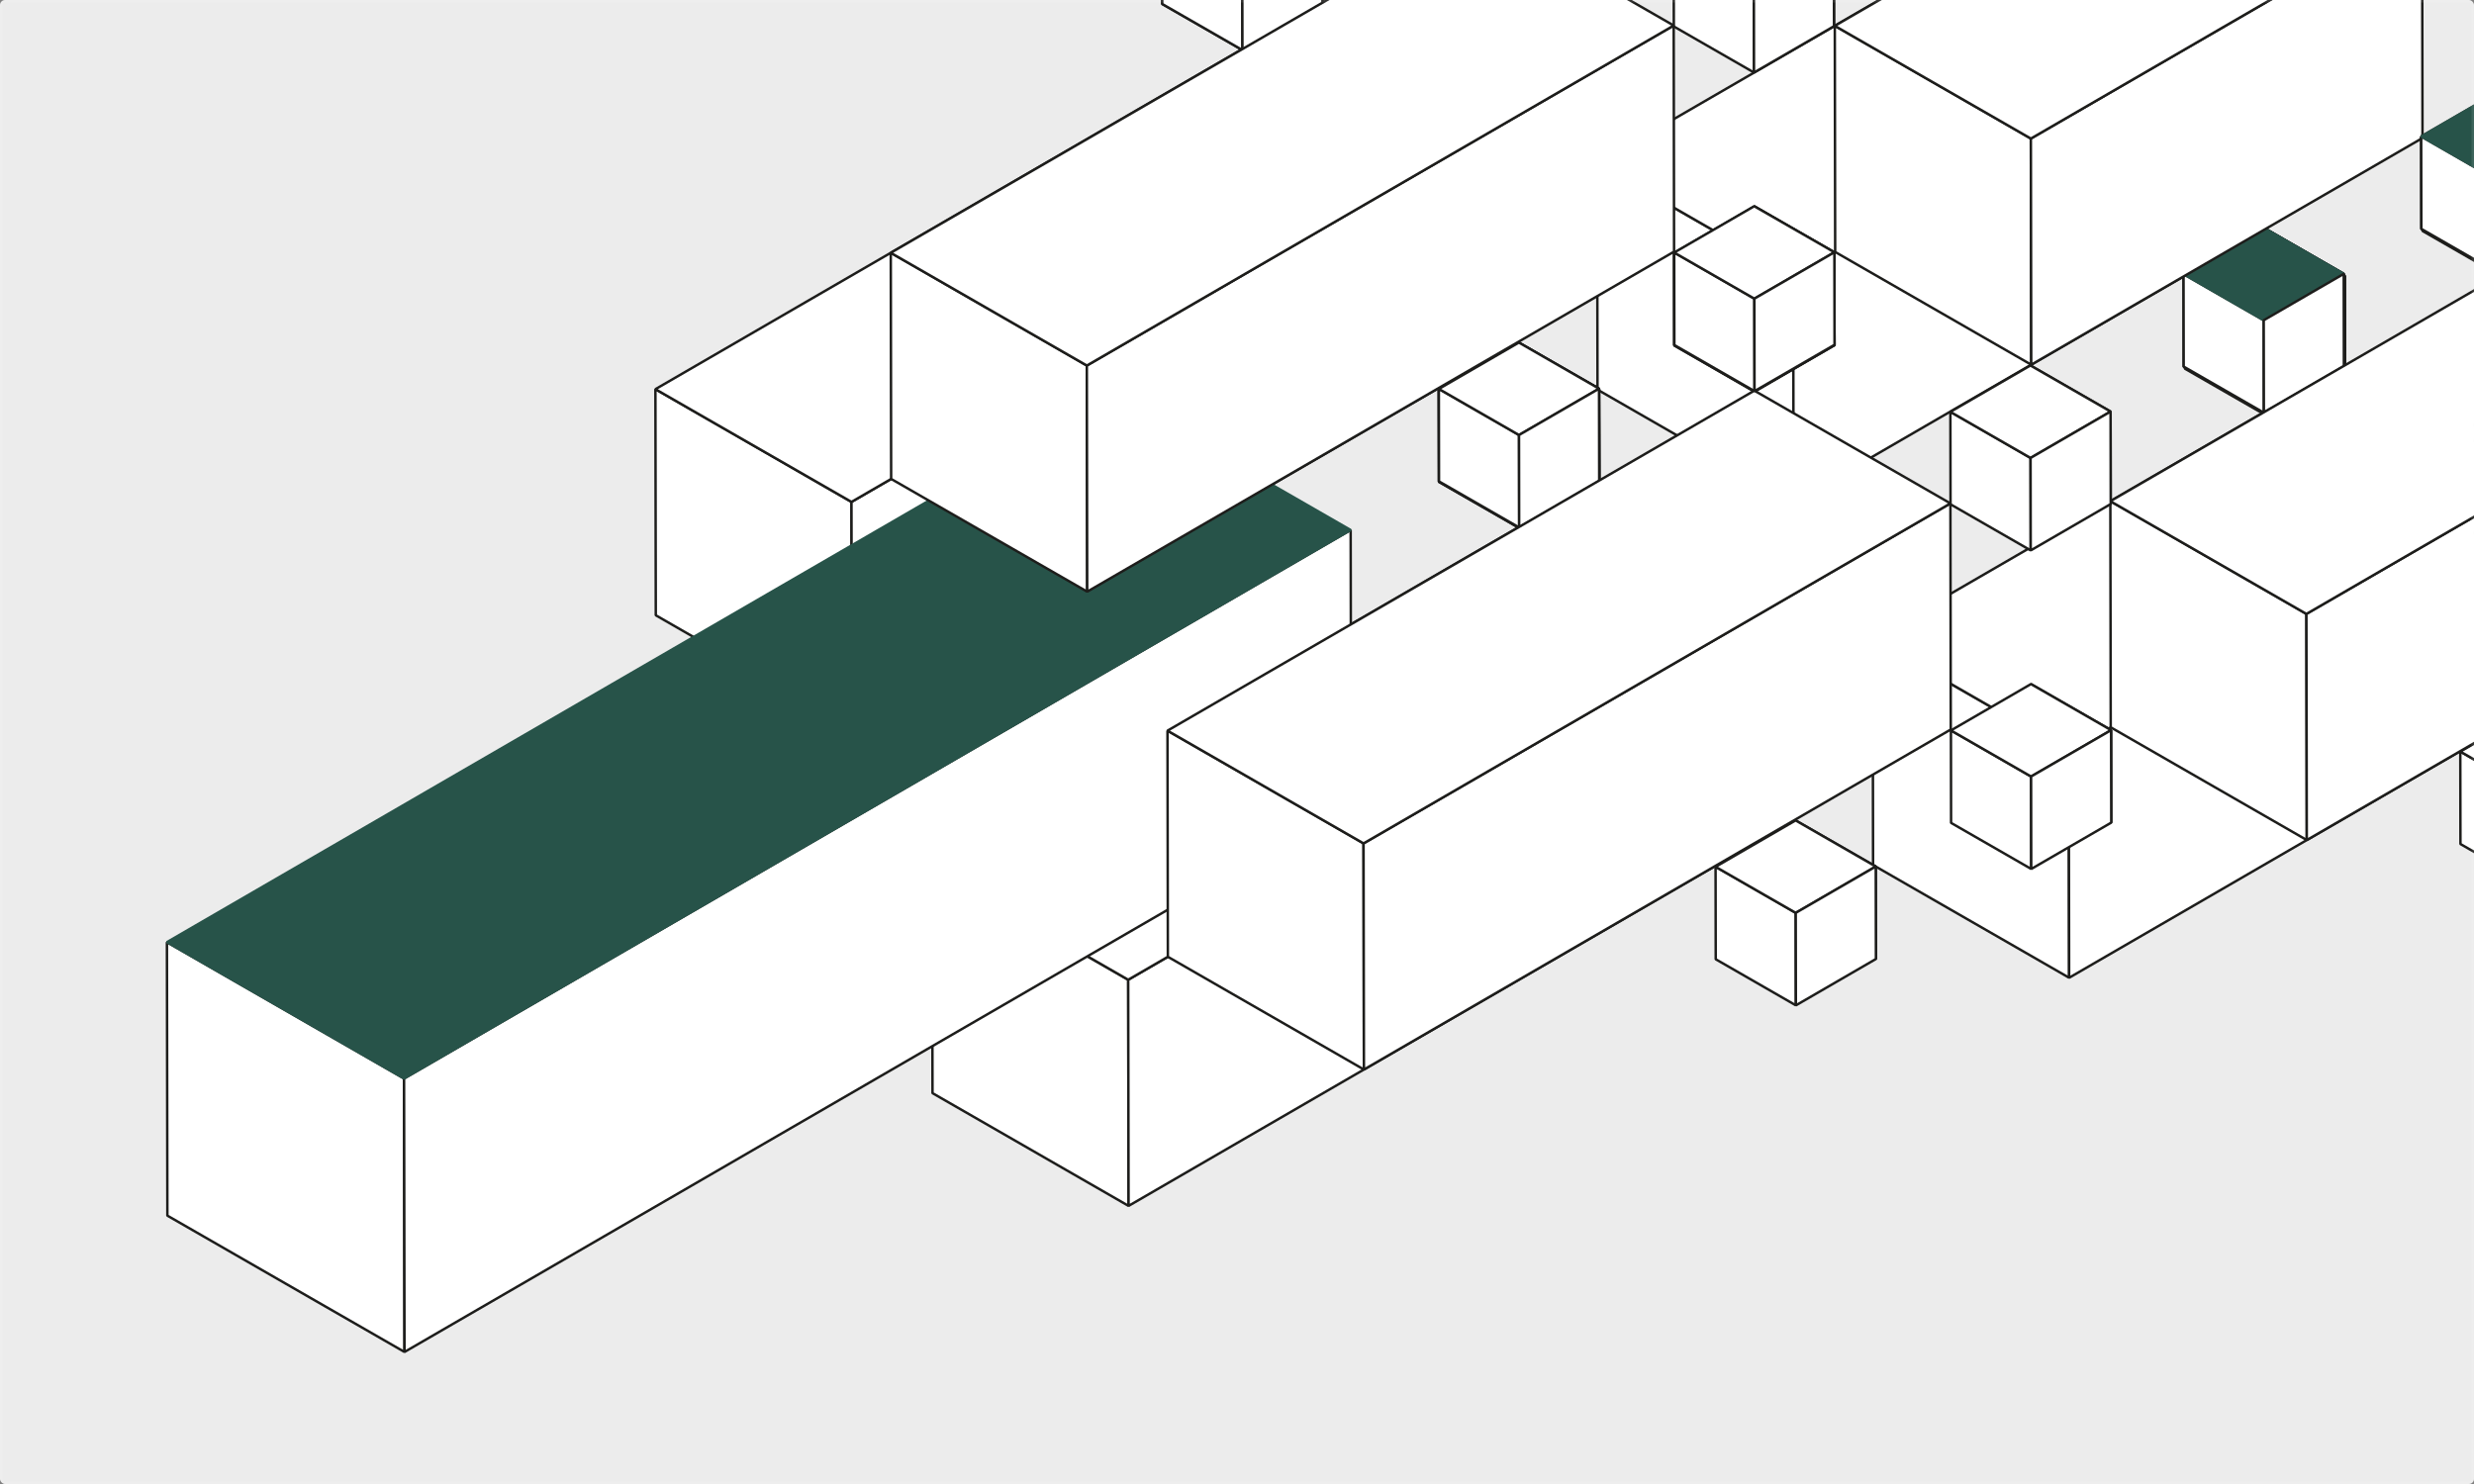 <svg width="1000" height="600" viewBox="0 0 1000 600" fill="none" xmlns="http://www.w3.org/2000/svg">
<rect x="0" y="0" width="1000" height="600" fill="#808080" stroke="none"/>
<g clip-path="url(#clip0_1835_19844)">
<rect x="-0.002" width="1000" height="600" rx="2.059" fill="#ECECEC"/>
<g style="mix-blend-mode:multiply" clip-path="url(#clip1_1835_19844)">
<path d="M915.213 -35.875L915.273 1.505L947.673 20.145L947.613 -17.245L915.213 -35.875Z" fill="white" stroke="#1D1D1B" stroke-linejoin="bevel"/>
<path d="M882.863 -17.135L882.933 20.245L915.333 38.885L915.273 1.505L882.863 -17.135Z" fill="white" stroke="#1D1D1B" stroke-linejoin="bevel"/>
<path d="M882.863 -17.135L915.213 -35.875L947.613 -17.245L915.273 1.505L882.863 -17.135Z" fill="white" stroke="#1D1D1B" stroke-linejoin="bevel"/>
<path d="M915.333 38.885L915.273 1.505L947.613 -17.245L947.673 20.145L915.333 38.885Z" fill="white" stroke="#1D1D1B" stroke-linejoin="bevel"/>
<path d="M915.422 92.926L915.482 130.316L947.892 148.946L947.822 111.566L915.422 92.926Z" fill="white" stroke="#1D1D1B" stroke-linejoin="bevel"/>
<path d="M883.082 111.676L883.142 149.056L915.542 167.696L915.482 130.316L883.082 111.676Z" fill="white" stroke="#1D1D1B" stroke-linejoin="bevel"/>
<path d="M883.082 111.676L915.422 92.926L947.822 111.566L915.482 130.316L883.082 111.676Z" fill="white" stroke="#1D1D1B" stroke-linejoin="bevel"/>
<path d="M915.542 167.695L915.482 130.315L947.822 111.565L947.892 148.945L915.542 167.695Z" fill="white" stroke="#1D1D1B" stroke-linejoin="bevel"/>
<path d="M724.822 111.705L724.972 203.125L645.722 157.545L645.572 66.115L724.822 111.705Z" fill="white" stroke="#1D1D1B" stroke-linejoin="bevel"/>
<path d="M724.972 203.125L883.122 111.465L882.972 20.045L724.822 111.705L724.972 203.125Z" fill="white" stroke="#1D1D1B" stroke-linejoin="bevel"/>
<path d="M645.572 66.115L803.722 -25.545L882.972 20.045L724.822 111.705L645.572 66.115Z" fill="white" stroke="#1D1D1B" stroke-linejoin="bevel"/>
<path d="M612.352 -82.364L612.502 9.066L533.252 -36.514L533.102 -127.944L612.352 -82.364Z" fill="white" stroke="#1D1D1B" stroke-linejoin="bevel"/>
<path d="M612.504 9.066L770.654 -82.594L770.504 -174.024L612.354 -82.364L612.504 9.066Z" fill="white" stroke="#1D1D1B" stroke-linejoin="bevel"/>
<path d="M994.254 175.056L994.314 212.436L1026.71 231.076L1026.65 193.696L994.254 175.056Z" fill="white" stroke="#1D1D1B" stroke-linejoin="bevel"/>
<path d="M994.254 175.055L1026.59 156.315L1059 174.955L1026.65 193.695L994.254 175.055Z" fill="white" stroke="#1D1D1B" stroke-linejoin="bevel"/>
<path d="M914.941 92.096L915.001 129.476L947.401 148.116L947.341 110.736L914.941 92.096Z" fill="white" stroke="#1D1D1B" stroke-linejoin="bevel"/>
<path d="M882.594 110.835L882.654 148.225L915.064 166.855L915.004 129.475L882.594 110.835Z" fill="white" stroke="#1D1D1B" stroke-linejoin="bevel"/>
<path d="M882.594 110.836L914.944 92.096L947.344 110.736L915.004 129.476L882.594 110.836Z" fill="white" stroke="#1D1D1B" stroke-linejoin="bevel"/>
<path d="M915.064 166.855L915.004 129.475L947.344 110.735L947.404 148.115L915.064 166.855Z" fill="white" stroke="#1D1D1B" stroke-linejoin="bevel"/>
<path d="M994.463 303.865L994.523 341.245L1026.93 359.885L1026.87 322.505L994.463 303.865Z" fill="white" stroke="#1D1D1B" stroke-linejoin="bevel"/>
<path d="M994.463 303.865L1026.8 285.115L1059.21 303.755L1026.87 322.505L994.463 303.865Z" fill="white" stroke="#1D1D1B" stroke-linejoin="bevel"/>
<path d="M914.941 92.096L915.001 129.476L947.401 148.116L947.341 110.736L914.941 92.096Z" fill="white" stroke="#1D1D1B" stroke-linejoin="bevel"/>
<path d="M882.594 110.835L882.654 148.225L915.064 166.855L915.004 129.475L882.594 110.835Z" fill="white" stroke="#1D1D1B" stroke-linejoin="bevel"/>
<path d="M882.594 110.836L914.944 92.096L947.344 110.736L915.004 129.476L882.594 110.836Z" fill="#275349" stroke="#275349" stroke-linejoin="bevel"/>
<path d="M915.064 166.855L915.004 129.475L947.344 110.735L947.404 148.115L915.064 166.855Z" fill="white" stroke="#1D1D1B" stroke-linejoin="bevel"/>
<path d="M836.203 303.895L836.353 395.315L757.103 349.735L756.953 258.315L836.203 303.895Z" fill="white" stroke="#1D1D1B" stroke-linejoin="bevel"/>
<path d="M836.353 395.315L994.513 303.655L994.363 212.235L836.203 303.895L836.353 395.315Z" fill="white" stroke="#1D1D1B" stroke-linejoin="bevel"/>
<path d="M756.953 258.315L915.113 166.655L994.363 212.235L836.203 303.895L756.953 258.315Z" fill="white" stroke="#1D1D1B" stroke-linejoin="bevel"/>
<path d="M725.572 202.905L725.632 240.285L758.032 258.925L757.972 221.535L725.572 202.905Z" fill="white" stroke="#1D1D1B" stroke-linejoin="bevel"/>
<path d="M693.223 221.645L693.293 259.025L725.693 277.665L725.633 240.285L693.223 221.645Z" fill="white" stroke="#1D1D1B" stroke-linejoin="bevel"/>
<path d="M693.223 221.645L725.573 202.905L757.973 221.535L725.633 240.285L693.223 221.645Z" fill="white" stroke="#1D1D1B" stroke-linejoin="bevel"/>
<path d="M725.693 277.665L725.633 240.285L757.973 221.535L758.033 258.925L725.693 277.665Z" fill="white" stroke="#1D1D1B" stroke-linejoin="bevel"/>
<path d="M613.912 138.686L613.972 176.066L646.382 194.706L646.322 157.316L613.912 138.686Z" fill="white" stroke="#1D1D1B" stroke-linejoin="bevel"/>
<path d="M581.572 157.426L581.632 194.806L614.042 213.446L613.972 176.066L581.572 157.426Z" fill="white" stroke="#1D1D1B" stroke-linejoin="bevel"/>
<path d="M581.572 157.426L613.912 138.686L646.322 157.316L613.972 176.066L581.572 157.426Z" fill="white" stroke="#1D1D1B" stroke-linejoin="bevel"/>
<path d="M614.043 213.445L613.973 176.065L646.323 157.315L646.383 194.705L614.043 213.445Z" fill="white" stroke="#1D1D1B" stroke-linejoin="bevel"/>
<path d="M725.783 331.705L725.843 369.085L758.253 387.725L758.183 350.345L725.783 331.705Z" fill="white" stroke="#1D1D1B" stroke-linejoin="bevel"/>
<path d="M693.441 350.455L693.501 387.835L725.901 406.475L725.841 369.085L693.441 350.455Z" fill="white" stroke="#1D1D1B" stroke-linejoin="bevel"/>
<path d="M693.441 350.455L725.781 331.705L758.181 350.345L725.841 369.085L693.441 350.455Z" fill="white" stroke="#1D1D1B" stroke-linejoin="bevel"/>
<path d="M725.904 406.476L725.844 369.086L758.184 350.346L758.254 387.726L725.904 406.476Z" fill="white" stroke="#1D1D1B" stroke-linejoin="bevel"/>
<path d="M613.912 138.686L613.972 176.066L646.382 194.706L646.322 157.316L613.912 138.686Z" fill="white" stroke="#1D1D1B" stroke-linejoin="bevel"/>
<path d="M581.572 157.426L581.632 194.806L614.042 213.446L613.972 176.066L581.572 157.426Z" fill="white" stroke="#1D1D1B" stroke-linejoin="bevel"/>
<path d="M581.572 157.426L613.912 138.686L646.322 157.316L613.972 176.066L581.572 157.426Z" fill="#275349" stroke="#275349" stroke-linejoin="bevel"/>
<path d="M614.043 213.445L613.973 176.065L646.323 157.315L646.383 194.705L614.043 213.445Z" fill="white" stroke="#1D1D1B" stroke-linejoin="bevel"/>
<path d="M456.023 396.125L456.173 487.555L376.923 441.975L376.773 350.545L456.023 396.125Z" fill="white" stroke="#1D1D1B" stroke-linejoin="bevel"/>
<path d="M456.173 487.555L693.383 350.075L693.233 258.655L456.023 396.125L456.173 487.555Z" fill="white" stroke="#1D1D1B" stroke-linejoin="bevel"/>
<path d="M376.773 350.545L613.983 213.075L693.233 258.655L456.023 396.125L376.773 350.545Z" fill="white" stroke="#1D1D1B" stroke-linejoin="bevel"/>
<path d="M613.723 9.695L613.783 47.075L646.183 65.715L646.123 28.335L613.723 9.695Z" fill="white" stroke="#1D1D1B" stroke-linejoin="bevel"/>
<path d="M581.373 28.445L581.443 65.825L613.843 84.465L613.783 47.075L581.373 28.445Z" fill="white" stroke="#1D1D1B" stroke-linejoin="bevel"/>
<path d="M581.373 28.445L613.723 9.695L646.123 28.335L613.783 47.075L581.373 28.445Z" fill="white" stroke="#1D1D1B" stroke-linejoin="bevel"/>
<path d="M613.843 84.465L613.783 47.075L646.123 28.335L646.183 65.715L613.843 84.465Z" fill="white" stroke="#1D1D1B" stroke-linejoin="bevel"/>
<path d="M502.062 -54.524L502.122 -17.134L534.533 1.496L534.473 -35.884L502.062 -54.524Z" fill="white" stroke="#1D1D1B" stroke-linejoin="bevel"/>
<path d="M469.723 -35.774L469.783 1.606L502.193 20.246L502.123 -17.134L469.723 -35.774Z" fill="white" stroke="#1D1D1B" stroke-linejoin="bevel"/>
<path d="M502.193 20.245L502.123 -17.135L534.473 -35.885L534.533 1.495L502.193 20.245Z" fill="white" stroke="#1D1D1B" stroke-linejoin="bevel"/>
<path d="M613.934 138.505L613.994 175.885L646.404 194.525L646.334 157.145L613.934 138.505Z" fill="white" stroke="#1D1D1B" stroke-linejoin="bevel"/>
<path d="M581.594 157.245L581.654 194.635L614.054 213.265L613.994 175.885L581.594 157.245Z" fill="white" stroke="#1D1D1B" stroke-linejoin="bevel"/>
<path d="M581.594 157.245L613.934 138.505L646.334 157.145L613.994 175.885L581.594 157.245Z" fill="white" stroke="#1D1D1B" stroke-linejoin="bevel"/>
<path d="M614.052 213.266L613.992 175.886L646.332 157.146L646.402 194.525L614.052 213.266Z" fill="white" stroke="#1D1D1B" stroke-linejoin="bevel"/>
<path d="M502.062 -54.524L502.122 -17.134L534.533 1.496L534.473 -35.884L502.062 -54.524Z" fill="white" stroke="#1D1D1B" stroke-linejoin="bevel"/>
<path d="M469.723 -35.774L469.783 1.606L502.193 20.246L502.123 -17.134L469.723 -35.774Z" fill="white" stroke="#1D1D1B" stroke-linejoin="bevel"/>
<path d="M502.193 20.245L502.123 -17.135L534.473 -35.885L534.533 1.495L502.193 20.245Z" fill="white" stroke="#1D1D1B" stroke-linejoin="bevel"/>
<path d="M344.172 202.926L344.322 294.346L265.072 248.766L264.922 157.346L344.172 202.926Z" fill="white" stroke="#1D1D1B" stroke-linejoin="bevel"/>
<path d="M344.322 294.345L581.532 156.875L581.382 65.445L344.172 202.925L344.322 294.345Z" fill="white" stroke="#1D1D1B" stroke-linejoin="bevel"/>
<path d="M264.922 157.345L502.132 19.865L581.382 65.445L344.172 202.925L264.922 157.345Z" fill="white" stroke="#1D1D1B" stroke-linejoin="bevel"/>
<path d="M979.143 56.005L979.203 93.385L1011.6 112.025L1011.54 74.635L979.143 56.005Z" fill="white" stroke="#1D1D1B" stroke-linejoin="bevel"/>
<path d="M979.143 56.005L1011.48 37.255L1043.88 55.895L1011.54 74.635L979.143 56.005Z" fill="white" stroke="#1D1D1B" stroke-linejoin="bevel"/>
<path d="M820.883 56.025L821.033 147.455L741.783 101.875L741.633 10.445L820.883 56.025Z" fill="white" stroke="#1D1D1B" stroke-linejoin="bevel"/>
<path d="M821.033 147.455L979.183 55.795L979.033 -35.635L820.883 56.025L821.033 147.455Z" fill="white" stroke="#1D1D1B" stroke-linejoin="bevel"/>
<path d="M741.633 10.445L899.783 -81.215L979.033 -35.635L820.883 56.025L741.633 10.445Z" fill="white" stroke="#1D1D1B" stroke-linejoin="bevel"/>
<path d="M978.652 55.165L978.722 92.545L1011.12 111.185L1011.06 73.805L978.652 55.165Z" fill="white" stroke="#1D1D1B" stroke-linejoin="bevel"/>
<path d="M978.652 55.166L1011 36.426L1043.4 55.056L1011.06 73.806L978.652 55.166Z" fill="white" stroke="#1D1D1B" stroke-linejoin="bevel"/>
<path d="M978.652 55.165L978.722 92.545L1011.12 111.185L1011.06 73.805L978.652 55.165Z" fill="white" stroke="#1D1D1B" stroke-linejoin="bevel"/>
<path d="M978.652 55.166L1011 36.426L1043.4 55.056L1011.06 73.806L978.652 55.166Z" fill="#275349" stroke="#275349" stroke-linejoin="bevel"/>
<path d="M932.262 248.216L932.412 339.646L853.162 294.066L853.012 202.636L932.262 248.216Z" fill="white" stroke="#1D1D1B" stroke-linejoin="bevel"/>
<path d="M932.412 339.646L1090.57 247.986L1090.42 156.556L932.262 248.216L932.412 339.646Z" fill="white" stroke="#1D1D1B" stroke-linejoin="bevel"/>
<path d="M853.012 202.636L1011.17 110.976L1090.42 156.556L932.262 248.216L853.012 202.636Z" fill="white" stroke="#1D1D1B" stroke-linejoin="bevel"/>
<path d="M163.323 436.056L163.503 546.616L67.653 491.496L67.473 380.926L163.323 436.056Z" fill="white" stroke="#1D1D1B" stroke-linejoin="bevel"/>
<path d="M163.502 546.615L546.132 324.865L545.942 214.295L163.322 436.055L163.502 546.615Z" fill="white" stroke="#1D1D1B" stroke-linejoin="bevel"/>
<path d="M67.473 380.925L450.103 159.165L545.943 214.295L163.323 436.055L67.473 380.925Z" fill="#275349" stroke="#275349" stroke-linejoin="bevel"/>
<path d="M820.703 147.766L820.763 185.156L853.163 203.786L853.103 166.406L820.703 147.766Z" fill="white" stroke="#1D1D1B" stroke-linejoin="bevel"/>
<path d="M788.352 166.516L788.412 203.896L820.822 222.536L820.762 185.156L788.352 166.516Z" fill="white" stroke="#1D1D1B" stroke-linejoin="bevel"/>
<path d="M788.352 166.516L820.702 147.766L853.102 166.406L820.762 185.156L788.352 166.516Z" fill="white" stroke="#1D1D1B" stroke-linejoin="bevel"/>
<path d="M820.822 222.535L820.762 185.155L853.102 166.405L853.162 203.785L820.822 222.535Z" fill="white" stroke="#1D1D1B" stroke-linejoin="bevel"/>
<path d="M709.043 83.545L709.103 120.935L741.513 139.565L741.443 102.185L709.043 83.545Z" fill="white" stroke="#1D1D1B" stroke-linejoin="bevel"/>
<path d="M676.703 102.295L676.763 139.675L709.163 158.315L709.103 120.935L676.703 102.295Z" fill="white" stroke="#1D1D1B" stroke-linejoin="bevel"/>
<path d="M676.703 102.295L709.043 83.545L741.443 102.185L709.103 120.935L676.703 102.295Z" fill="white" stroke="#1D1D1B" stroke-linejoin="bevel"/>
<path d="M709.164 158.316L709.104 120.936L741.443 102.186L741.513 139.566L709.164 158.316Z" fill="white" stroke="#1D1D1B" stroke-linejoin="bevel"/>
<path d="M820.912 276.575L820.972 313.955L853.372 332.595L853.312 295.215L820.912 276.575Z" fill="white" stroke="#1D1D1B" stroke-linejoin="bevel"/>
<path d="M788.572 295.315L788.632 332.705L821.032 351.335L820.972 313.955L788.572 295.315Z" fill="white" stroke="#1D1D1B" stroke-linejoin="bevel"/>
<path d="M788.572 295.315L820.912 276.575L853.312 295.215L820.972 313.955L788.572 295.315Z" fill="white" stroke="#1D1D1B" stroke-linejoin="bevel"/>
<path d="M821.033 351.336L820.973 313.956L853.313 295.216L853.373 332.596L821.033 351.336Z" fill="white" stroke="#1D1D1B" stroke-linejoin="bevel"/>
<path d="M709.043 83.545L709.103 120.935L741.513 139.565L741.443 102.185L709.043 83.545Z" fill="white" stroke="#1D1D1B" stroke-linejoin="bevel"/>
<path d="M676.703 102.295L676.763 139.675L709.163 158.315L709.103 120.935L676.703 102.295Z" fill="white" stroke="#1D1D1B" stroke-linejoin="bevel"/>
<path d="M676.703 102.295L709.043 83.545L741.443 102.185L709.103 120.935L676.703 102.295Z" fill="#275349" stroke="#275349" stroke-linejoin="bevel"/>
<path d="M709.164 158.316L709.104 120.936L741.443 102.186L741.513 139.566L709.164 158.316Z" fill="white" stroke="#1D1D1B" stroke-linejoin="bevel"/>
<path d="M551.152 340.995L551.302 432.425L472.052 386.835L471.902 295.415L551.152 340.995Z" fill="white" stroke="#1D1D1B" stroke-linejoin="bevel"/>
<path d="M551.302 432.425L788.512 294.945L788.362 203.525L551.152 340.995L551.302 432.425Z" fill="white" stroke="#1D1D1B" stroke-linejoin="bevel"/>
<path d="M471.902 295.416L709.112 157.936L788.362 203.526L551.152 340.996L471.902 295.416Z" fill="white" stroke="#1D1D1B" stroke-linejoin="bevel"/>
<path d="M708.854 -45.435L708.914 -8.055L741.314 10.585L741.254 -26.795L708.854 -45.435Z" fill="white" stroke="#1D1D1B" stroke-linejoin="bevel"/>
<path d="M676.504 -26.694L676.564 10.696L708.974 29.326L708.914 -8.054L676.504 -26.694Z" fill="white" stroke="#1D1D1B" stroke-linejoin="bevel"/>
<path d="M708.972 29.325L708.912 -8.055L741.252 -26.795L741.312 10.585L708.972 29.325Z" fill="white" stroke="#1D1D1B" stroke-linejoin="bevel"/>
<path d="M709.062 83.375L709.122 120.755L741.522 139.395L741.462 102.005L709.062 83.375Z" fill="white" stroke="#1D1D1B" stroke-linejoin="bevel"/>
<path d="M676.723 102.115L676.783 139.495L709.183 158.135L709.123 120.755L676.723 102.115Z" fill="white" stroke="#1D1D1B" stroke-linejoin="bevel"/>
<path d="M676.723 102.115L709.063 83.375L741.463 102.005L709.123 120.755L676.723 102.115Z" fill="white" stroke="#1D1D1B" stroke-linejoin="bevel"/>
<path d="M709.183 158.135L709.123 120.755L741.463 102.005L741.523 139.395L709.183 158.135Z" fill="white" stroke="#1D1D1B" stroke-linejoin="bevel"/>
<path d="M439.303 147.796L439.453 239.216L360.203 193.636L360.053 102.216L439.303 147.796Z" fill="white" stroke="#1D1D1B" stroke-linejoin="bevel"/>
<path d="M439.453 239.215L676.663 101.745L676.513 10.315L439.303 147.795L439.453 239.215Z" fill="white" stroke="#1D1D1B" stroke-linejoin="bevel"/>
<path d="M360.053 102.215L597.263 -35.265L676.513 10.315L439.303 147.795L360.053 102.215Z" fill="white" stroke="#1D1D1B" stroke-linejoin="bevel"/>
</g>
</g>
<rect x="0.498" y="0.5" width="999" height="599" rx="1.559" stroke="white" stroke-opacity="0.1"/>
<defs>
<clipPath id="clip0_1835_19844">
<rect x="-0.002" width="1000" height="600" rx="2.059" fill="white"/>
</clipPath>
<clipPath id="clip1_1835_19844">
<rect width="1088.86" height="897.32" fill="white" transform="translate(66.973 -350.265)"/>
</clipPath>
</defs>
</svg>
